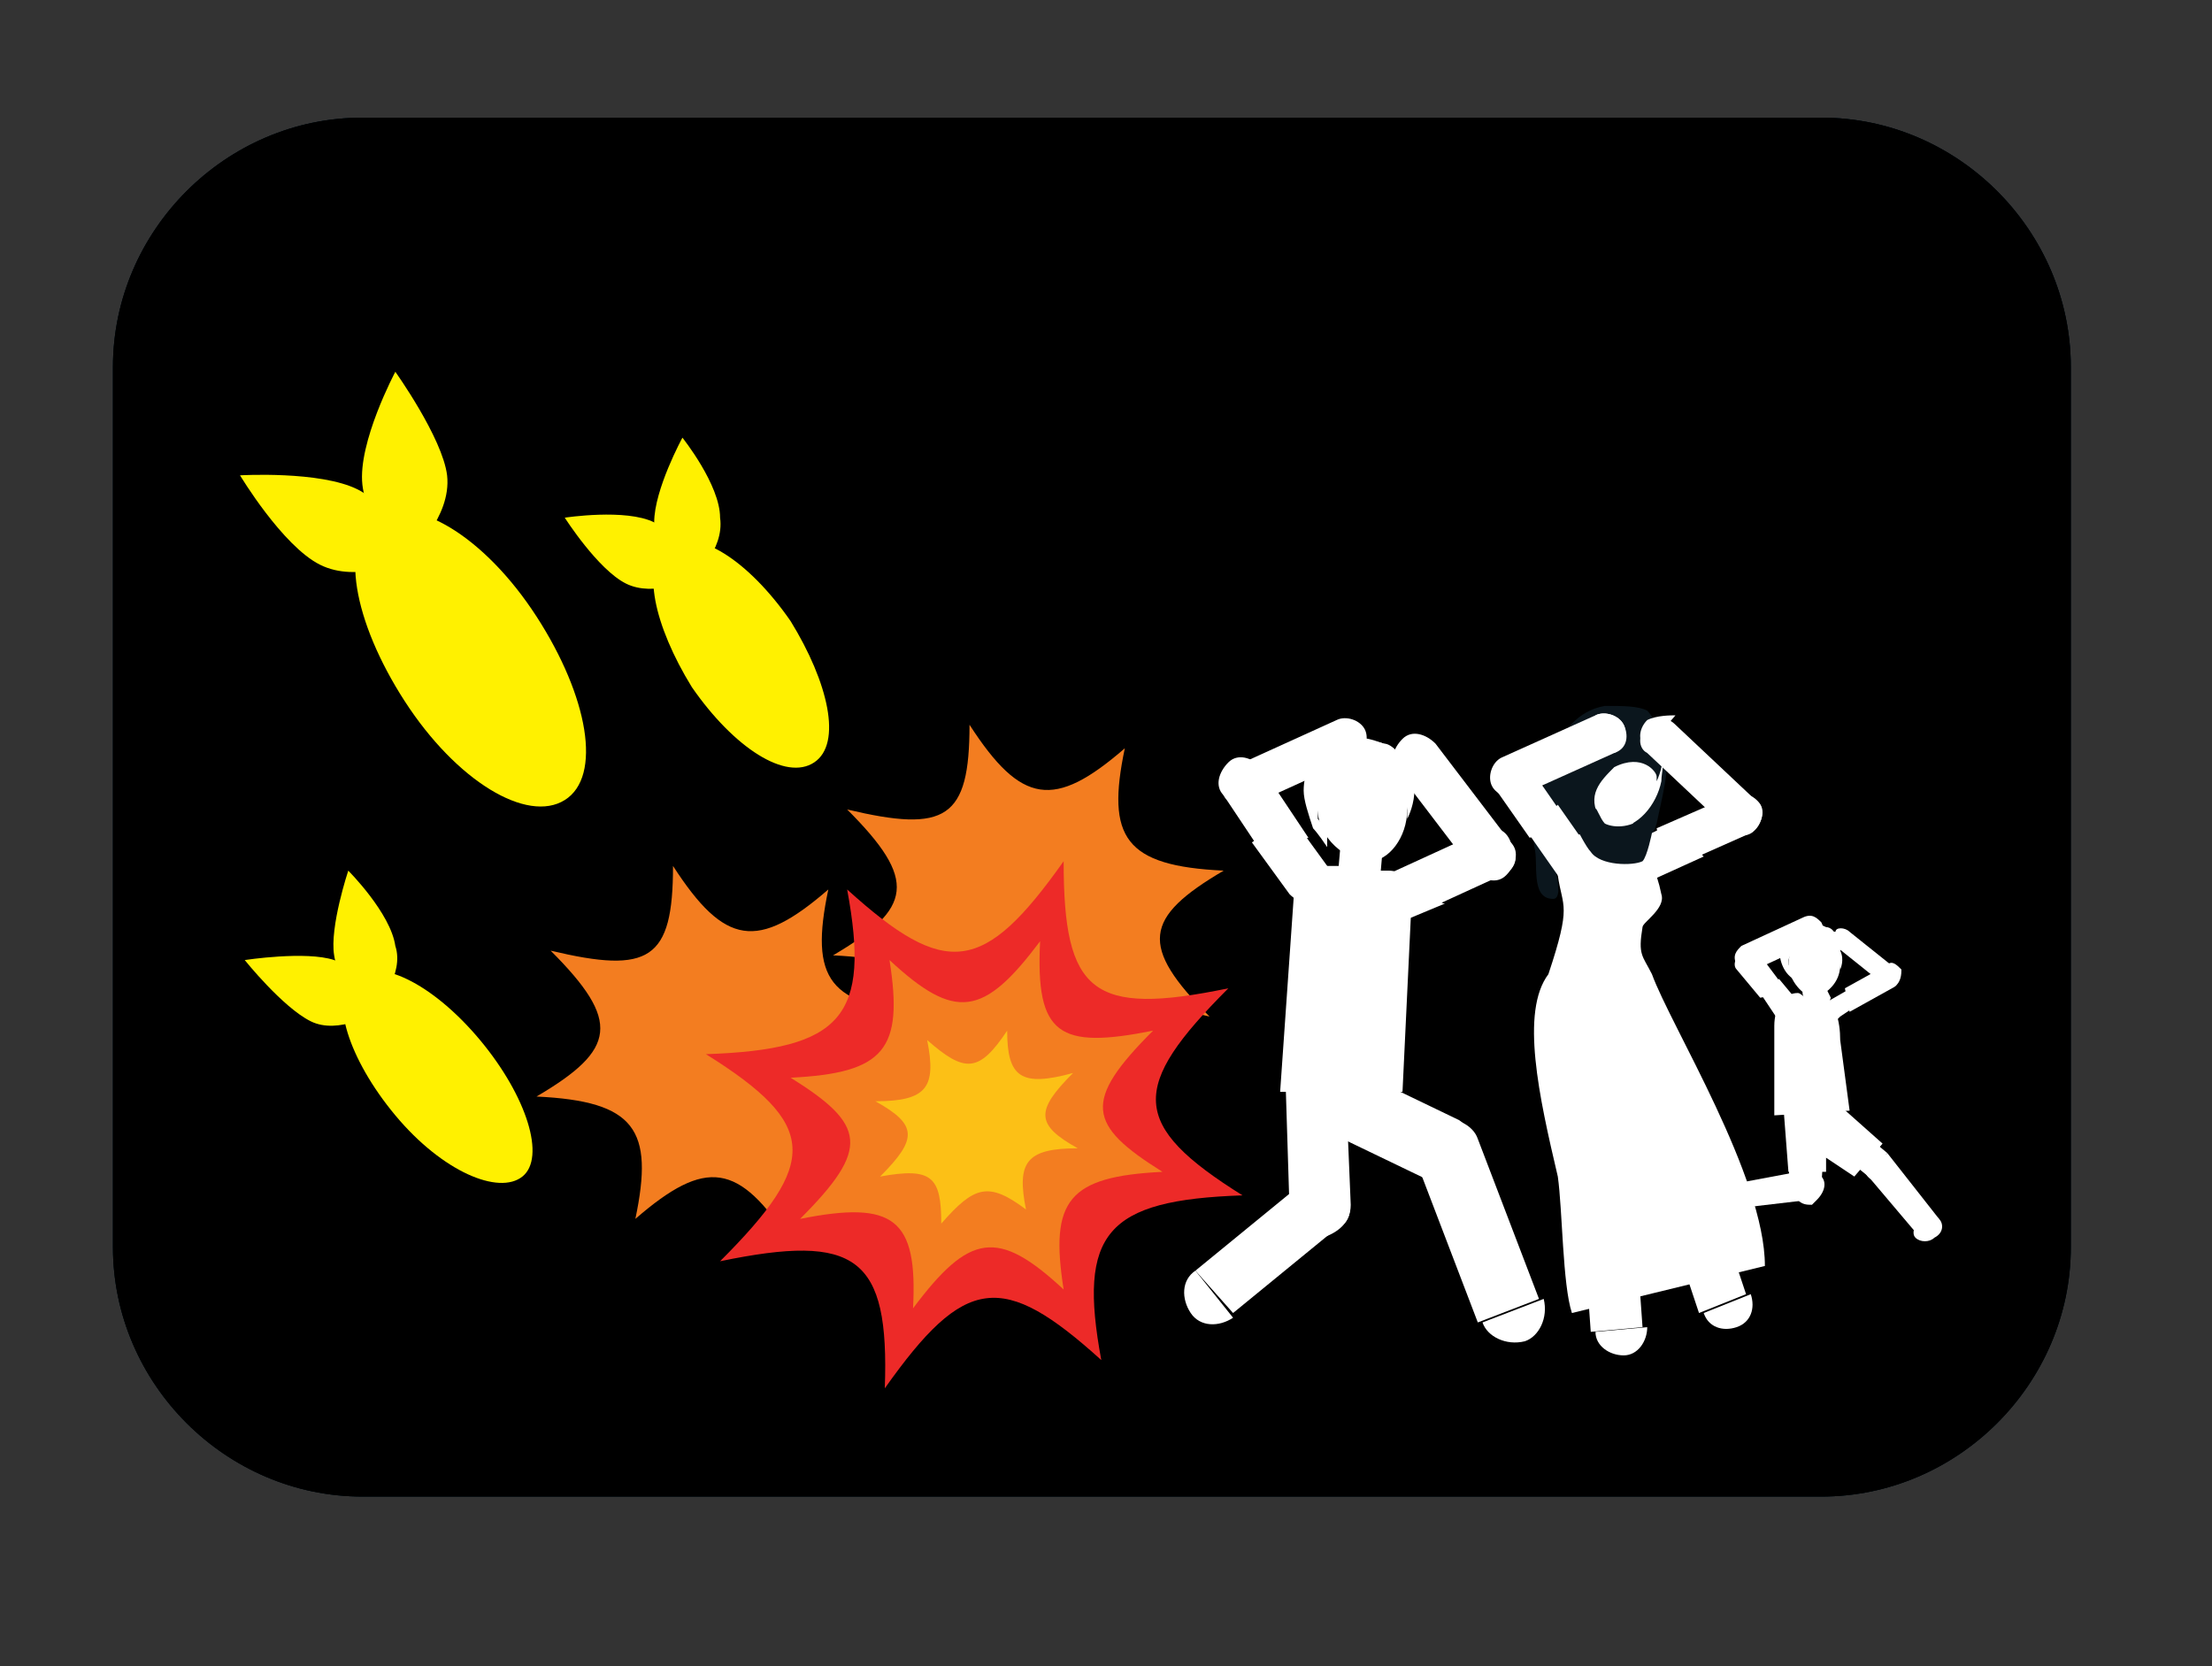 <?xml version="1.0" encoding="utf-8"?>
<!-- Generator: Adobe Illustrator 22.1.0, SVG Export Plug-In . SVG Version: 6.00 Build 0)  -->
<svg version="1.1" id="Layer_1" xmlns="http://www.w3.org/2000/svg" xmlns:xlink="http://www.w3.org/1999/xlink" x="0px" y="0px"
	 viewBox="0 0 47 35.4" style="enable-background:new 0 0 47 35.4;" xml:space="preserve">
<rect x="0" y="0" width="47" height="35.4" fill="#333333" stroke="none"/>
<style type="text/css">
	.st0{clip-path:url(#SVGID_2_);}
	.st1{fill:#022A41;}
	.st2{clip-path:url(#SVGID_6_);}
	.st3{clip-path:url(#SVGID_7_);fill:#022A41;}
	.st4{fill:#FFFFFF;}
	.st5{fill:#0B161D;}
	.st6{fill:#68442E;}
	.st7{fill:#F37D20;}
	.st8{fill:#ED2A28;}
	.st9{fill:#FCC016;}
	.st10{fill:#FFF100;}
</style>
<g>
	<g>
		<defs>
			<path id="SVGID_1_" d="M7.7,31.8h31c2.9,0,5.3-2.4,5.3-5.3V7.8c0-2.9-2.4-5.3-5.3-5.3h-31c-2.9,0-5.3,2.4-5.3,5.3v18.7
				C2.4,29.4,4.8,31.8,7.7,31.8z"/>
		</defs>
		<clipPath id="SVGID_2_">
			<use xlink:href="#SVGID_1_"  style="overflow:visible;"/>
		</clipPath>
		<g class="st0">
			<g>
				<path id="SVGID_3_" class="st1" d="M7.1,2.5c-2.6,0-4.7,2.1-4.7,4.7v19.9c0,2.6,2.1,4.7,4.7,4.7h32.2c2.6,0,4.7-2.1,4.7-4.7V7.2
					c0-2.6-2.1-4.7-4.7-4.7C39.3,2.5,7.1,2.5,7.1,2.5z"/>
			</g>
			<g>
				<defs>
					<path id="SVGID_4_" d="M7.1,2.5c-2.6,0-4.7,2.1-4.7,4.7v19.9c0,2.6,2.1,4.7,4.7,4.7h32.2c2.6,0,4.7-2.1,4.7-4.7V7.2
						c0-2.6-2.1-4.7-4.7-4.7C39.3,2.5,7.1,2.5,7.1,2.5z"/>
				</defs>
				<defs>
					<path id="SVGID_5_" d="M7.1,2.5c-2.6,0-4.7,2.1-4.7,4.7v19.9c0,2.6,2.1,4.7,4.7,4.7h32.2c2.6,0,4.7-2.1,4.7-4.7V7.2
						c0-2.6-2.1-4.7-4.7-4.7C39.3,2.5,7.1,2.5,7.1,2.5z"/>
				</defs>
				<clipPath id="SVGID_6_">
					<use xlink:href="#SVGID_4_"  style="overflow:visible;"/>
				</clipPath>
				<clipPath id="SVGID_7_" class="st2">
					<use xlink:href="#SVGID_5_"  style="overflow:visible;"/>
				</clipPath>
				<path class="st3" d="M39.3,31.8H7.1c-2.6,0-4.7-2.1-4.7-4.7V7.2c0-2.6,2.1-4.7,4.7-4.7h32.2c2.6,0,4.7,2.1,4.7,4.7v19.9
					C44,29.7,41.9,31.8,39.3,31.8"/>
				<path class="st3" d="M39.3,31.8H7.1c-2.6,0-4.7-2.1-4.7-4.7V7.2c0-2.6,2.1-4.7,4.7-4.7h32.2c2.6,0,4.7,2.1,4.7,4.7v19.9
					C44,29.7,41.9,31.8,39.3,31.8"/>
			</g>
		</g>
		<g class="st0">
			<path class="st4" d="M33.9,28.3L33.9,28.3c0,0.3,0.3,0.5,0.6,0.5c0.3,0,0.5-0.3,0.5-0.6L33.9,28.3z"/>
			<path class="st4" d="M34.9,28.2l-0.2-2.8c0-0.3-0.3-0.5-0.6-0.5c-0.3,0-0.5,0.3-0.5,0.6l0.2,2.8L34.9,28.2z"/>
			<path class="st4" d="M36.2,27.9L36.2,27.9c0.1,0.3,0.4,0.4,0.7,0.3c0.3-0.1,0.4-0.4,0.3-0.7L36.2,27.9z"/>
			<path class="st4" d="M37.1,27.5l-0.9-2.7c-0.1-0.3-0.4-0.4-0.7-0.3c-0.3,0.1-0.4,0.4-0.3,0.7l0.9,2.7L37.1,27.5z"/>
			<path class="st5" d="M34.2,17.1c0.3-0.1,0.5-0.4,0.6-0.7c0.1,0,0.1-0.1,0.1-0.2l0,0l0-0.1l0.5-0.3c0.1,0.5-0.1,1.2-0.2,1.7
				c-0.1,0.3-0.3,0.8-0.8,1.1c-0.3,0.1-0.3,0.1-0.3,0c-0.2-0.3,0.2-0.8,0.2-1.1C34.3,17.2,34.2,17.1,34.2,17.1"/>
			<path class="st6" d="M34.2,17.4C34.2,17.4,34.2,17.4,34.2,17.4L34.2,17.4C34.2,17.4,34.2,17.4,34.2,17.4
				C34.2,17.4,34.2,17.4,34.2,17.4"/>
			<path class="st4" d="M32.9,20.7c0.5-1.5,0.3-1.4,0.2-2.1c-0.1-0.7,0.3-1.1,1-1.1c0.1,0,0.2-0.1,0.3,0c0.1,0.1,0,0.2,0.1,0.3
				c0,0,0.3,0,0.3,0.1c0.2,0.2,0.4,0.6,0.5,1.1c0.1,0.3-0.4,0.6-0.4,0.7c-0.1,0.6,0,0.6,0.2,1c0.4,1.1,2.4,4.3,2.4,6.2l-4.1,1
				c-0.2-0.6-0.2-2.2-0.3-2.9C32.7,23.3,32.3,21.5,32.9,20.7"/>
			<path class="st4" d="M37.4,17.1c-0.1-0.2-0.4-0.3-0.6-0.2l-1.6,0.7l0.2,0.9l1.8-0.8C37.4,17.6,37.5,17.3,37.4,17.1"/>
			<path class="st4" d="M36.1,18c-0.1-0.2-0.3-0.4-0.4-0.6l-1,0.5c-0.2,0.1-0.3,0.4-0.2,0.6c0.1,0.2,0.4,0.3,0.6,0.2l1.1-0.5
				C36.1,18.1,36.1,18.1,36.1,18"/>
			<path class="st4" d="M34.1,17.8C34,17.7,34,17.7,34,17.6l0-0.3l0.7,0l0,0.5L34.1,17.8z"/>
			<path class="st4" d="M34.1,17.9c0,0,0.5,0.6,0.7,0.5c0.1,0,0-0.3-0.2-0.6c0-0.1,0-0.1,0-0.2l-0.2,0l-0.5-0.2l-0.3,0.1L34.1,17.9z
				"/>
			<path class="st4" d="M35.3,16.6c0-0.2,0.1-0.5,0-0.7c-0.1-0.3-0.5-0.4-0.8-0.4c-0.5,0-1.1,0.3-1.1,0.9c0,0.6,0.4,1.1,0.9,1.2
				C34.8,17.6,35.2,17.1,35.3,16.6"/>
			<path class="st5" d="M35.3,15.5c-0.1-0.1-0.2-0.3-0.3-0.4C34.8,15,34.5,15,34.1,15c-0.6,0.1-0.9,0.6-1,0.8
				c-0.2,0.7-0.6,1.5-0.5,2.2c0.1,0.3-0.1,1.1,0.4,1.1c0.3,0-0.1-1.1-0.1-1.2c0.2-0.2,1.3-0.1,1.1-0.5c-0.3-0.5,0-0.8,0.3-1.1
				c0.6-0.3,0.9,0.1,0.9,0.2c0,0,0,0.1,0,0.1s0.2-0.4,0.1-0.7C35.4,15.7,35.3,15.6,35.3,15.5"/>
			<path class="st4" d="M32.5,17.8l0.9-0.2l-0.9-1.3c-0.1-0.2-0.4-0.2-0.6-0.1c-0.2,0.1-0.2,0.4-0.1,0.6L32.5,17.8z"/>
			<path class="st4" d="M33.1,17.1c-0.2,0.2-0.5,0.4-0.7,0.5l0.7,1c0.1,0.2,0.4,0.2,0.6,0.1c0.2-0.1,0.2-0.4,0.1-0.6L33.1,17.1z"/>
			<path class="st4" d="M34.3,16c0.2-0.1,0.3-0.4,0.2-0.6c-0.1-0.2-0.4-0.3-0.6-0.2l-2,0.9c-0.2,0.1-0.3,0.4-0.2,0.6
				c0.1,0.2,0.4,0.3,0.6,0.2L34.3,16z"/>
			<path class="st4" d="M36.7,17.6c0.2,0.2,0.5,0.2,0.6,0c0.2-0.2,0.2-0.5,0-0.6l-1.7-1.6c-0.2-0.2-0.5-0.2-0.6,0
				c-0.2,0.2-0.2,0.5,0,0.6L36.7,17.6z"/>
			<path class="st5" d="M34.1,17.5c0.2,0.1,0.6,0.1,0.9-0.2c0.3-0.3,0.1,0.4,0.1,0.4s-0.1,0.5-0.2,0.6c-0.2,0.1-0.9,0.1-1.1-0.2
				c-0.1-0.1-0.3-0.5-0.3-0.5l0.4-0.4C33.9,17.1,34,17.4,34.1,17.5"/>
			<path class="st4" d="M34.5,15.4c-0.1-0.2-0.4-0.3-0.6-0.2l0.4,0.8C34.6,15.9,34.6,15.6,34.5,15.4"/>
			<path class="st4" d="M35,15.3c-0.2,0.2-0.2,0.5,0,0.6l0,0l0.6-0.7C35.5,15.2,35.2,15.2,35,15.3"/>
			<path class="st4" d="M41.2,25.9c-0.1-0.1-0.3-0.1-0.4,0c-0.1,0.1-0.2,0.3-0.1,0.4c0.1,0.1,0.3,0.1,0.4,0
				C41.3,26.2,41.3,26,41.2,25.9"/>
			<polygon class="st4" points="40.8,26.3 39.7,25 40.1,24.5 41.2,25.9 			"/>
			<polygon class="st4" points="40.1,24.5 38.9,23.5 38.6,24.1 39.7,25 			"/>
			<path class="st4" d="M39.6,24.8c0-0.2,0.1-0.3,0.3-0.3c0.2,0,0.3,0.1,0.3,0.3c0,0.2-0.1,0.3-0.3,0.3
				C39.7,25.1,39.6,24.9,39.6,24.8"/>
			<path class="st4" d="M36.7,25.7c0.1,0,0.2-0.2,0.2-0.3c0-0.2-0.2-0.3-0.3-0.2c-0.1,0-0.2,0.2-0.2,0.3
				C36.4,25.7,36.5,25.8,36.7,25.7"/>
			<polygon class="st4" points="36.6,25.2 38.2,24.9 38.4,25.5 36.7,25.7 			"/>
			<polygon class="st4" points="38.7,25.2 38.8,23.6 38.1,23.7 38,25.1 			"/>
			<path class="st4" d="M38.2,24.9c0.1-0.1,0.3-0.1,0.5,0.1c0.1,0.1,0.1,0.3-0.1,0.5c0,0-0.1,0.1-0.1,0.1c-0.1,0-0.2,0-0.3-0.1
				C38,25.2,38,25,38.2,24.9"/>
			<path class="st4" d="M40,24.3l-0.9-0.8l-0.1,0c0-0.2,0-0.3-0.1-0.4c-0.2-0.2-0.6-0.2-0.8,0c-0.1,0.1-0.2,0.3-0.2,0.5l0.1,1.3
				l0.8,0l0-0.3l0.6,0.4L40,24.3z"/>
			<path class="st4" d="M38.3,21l0,0.1c0,0,0,0.1,0.1,0.2c0.1,0.1,0.4,0.2,0.4,0.2l0.1-0.3l-0.1-0.2l0-0.2L38.3,21z"/>
			<path class="st4" d="M39.1,20.5c0-0.1,0-0.3,0-0.4c-0.1-0.2-0.3-0.2-0.5-0.2c-0.3,0-0.6,0.2-0.6,0.6c0,0.3,0.3,0.7,0.6,0.7
				C38.8,21.1,39.1,20.9,39.1,20.5"/>
			<path class="st4" d="M39.1,20.4L39.1,20.4c0-0.1,0-0.2,0-0.2c0,0,0-0.3-0.1-0.3c0-0.1-0.1-0.2-0.2-0.2c-0.2-0.1-0.3-0.1-0.5-0.1
				c0,0-0.4,0-0.5,0.5c0,0.1,0,0.5,0.3,0.7c0,0,0-0.1,0-0.2c0,0,0,0,0,0c0,0-0.1-0.1-0.1-0.1c0-0.1,0-0.2,0.1-0.2c0,0,0.1,0,0.1,0
				c0-0.1,0.1-0.2,0.2-0.2c0.1-0.1,0.3-0.1,0.6-0.1C39.1,20,39.1,20.2,39.1,20.4C39.1,20.4,39.1,20.4,39.1,20.4"/>
			<path class="st4" d="M38.9,19.9c-0.1,0.2,0,0.4,0.1,0.5c0.1,0.1,0.1,0.2,0.1,0.2s0.1-0.2,0-0.4C39.1,19.8,39,19.8,38.9,19.9"/>
			<path class="st4" d="M38.2,20.6c0.2-0.3,0.5-0.4,0.9-0.6c0.1-0.1-0.1-0.2-0.1-0.2c0,0-0.6-0.1-0.8,0.3
				C38.1,20.2,38.1,20.7,38.2,20.6"/>
			<path class="st4" d="M39.3,23.6l-0.2-1.5c0-0.4-0.1-0.8-0.4-1c0,0,0,0.2-0.1,0.2c-0.1,0.1-0.3-0.2-0.4-0.2l0,0
				c-0.3,0-0.5,0.3-0.5,0.7l0,1.9L39.3,23.6z"/>
			<path class="st4" d="M40.4,20.6c-0.1-0.1-0.2-0.2-0.3-0.1L39.2,21l0.1,0.5l0.9-0.5C40.4,20.9,40.4,20.7,40.4,20.6"/>
			<path class="st4" d="M39.7,21.2c-0.1-0.1-0.2-0.2-0.2-0.3l-0.7,0.4c0.1,0,0.1,0.1,0.1,0.2c0,0,0,0.1,0,0.1c0,0,0,0.1,0.1,0.1
				c0,0,0.1-0.1,0.1-0.1L39.7,21.2C39.7,21.2,39.7,21.2,39.7,21.2"/>
			<path class="st4" d="M37.4,21.2l0.6-0.1l-0.6-0.8c-0.1-0.1-0.3-0.2-0.4-0.1c-0.1,0.1-0.2,0.3-0.1,0.4L37.4,21.2z"/>
			<path class="st4" d="M37.8,20.8c-0.1,0.1-0.3,0.2-0.4,0.3l0.4,0.6c0.1,0.1,0.3,0.2,0.4,0.1c0.1-0.1,0.2-0.3,0.1-0.4L37.8,20.8z"
				/>
			<path class="st4" d="M38.6,20c0.1-0.1,0.2-0.2,0.1-0.4c-0.1-0.1-0.2-0.2-0.4-0.1l-1.3,0.6c-0.1,0.1-0.2,0.2-0.1,0.4
				c0.1,0.1,0.2,0.2,0.4,0.1L38.6,20z"/>
			<path class="st4" d="M40,20.9c0.1,0.1,0.3,0.1,0.3,0c0.1-0.1,0.1-0.3,0-0.3l-1-0.8c-0.1-0.1-0.3-0.1-0.3,0
				c-0.1,0.1-0.1,0.3,0,0.3L40,20.9z"/>
			<path class="st4" d="M29,18.8c-0.3,0.1-0.4,0.4-0.2,0.7c0.1,0.3,0.4,0.4,0.7,0.2l2.4-1.1c0.3-0.1,0.4-0.4,0.2-0.7
				c-0.1-0.3-0.4-0.4-0.7-0.2L29,18.8z"/>
			<path class="st4" d="M30.5,19.1c-0.1-0.2-0.3-0.5-0.4-0.7L29,18.8c-0.3,0.1-0.4,0.4-0.2,0.7c0.1,0.3,0.4,0.4,0.7,0.2l1.2-0.5
				C30.6,19.2,30.6,19.1,30.5,19.1"/>
			
				<rect x="28.2" y="18.1" transform="matrix(8.656503e-02 -0.996 0.996 8.656503e-02 7.908 45.697)" class="st4" width="1.4" height="0.9"/>
			<path class="st4" d="M28.7,25.6c0,0.4-0.3,0.6-0.6,0.7c-0.4,0-0.6-0.3-0.7-0.6l-0.1-3.2c0-0.4,0.3,0.2,0.6,0.1
				c0.4,0,0.6,0.3,0.7,0.6L28.7,25.6z"/>
			<path class="st4" d="M31,23.8c0.3,0.2,0.5,0.6,0.3,0.9c-0.2,0.3-0.6,0.5-0.9,0.4l-2.7-1.3c-0.3-0.2-0.4-0.6-0.3-1
				c0.2-0.3,0.6-0.5,0.9-0.3L31,23.8z"/>
			<path class="st4" d="M29.9,17.2c0-0.2,0-0.5-0.1-0.7c-0.2-0.3-0.5-0.3-0.8-0.3c-0.5,0-1,0.4-1,1c0,0.6,0.6,1.1,1.1,1.1
				C29.5,18.3,29.9,17.8,29.9,17.2"/>
			<path class="st4" d="M28.2,17.6c-0.1,0-0.1-0.1-0.2-0.2c0-0.1,0-0.3,0.1-0.3c0,0,0.1,0,0.2,0c-0.1-0.2,0-0.7,0.2-0.8
				c0.4-0.1,1-0.1,1.1-0.1c0.1,0,0.2,0.4,0.2,0.5c0.1,0.1,0,0.5,0.1,0.5c0,0,0.1-0.5,0.1-0.5c0-0.1,0-0.3-0.1-0.4
				c-0.1-0.2-0.3-0.5-0.5-0.5c-0.3-0.1-0.5-0.2-0.9,0c-0.1,0-0.8,0.2-0.8,1c0,0.2,0.1,0.5,0.2,0.8c0,0,0.1,0.1,0.3,0.4
				C28.2,17.9,28.2,17.6,28.2,17.6"/>
			<path class="st4" d="M29.6,15.9c-0.6-0.4-1.7,0-1.6,0.9c0,0,0.1,0.6,0.3,0.8c0,0,0-0.1,0-0.1c0-0.4-0.1-0.9,0.2-1.1c0,0,0,0,0,0
				c0,0.1,0.5,0.4,0.5,0.4c0-0.1,0-0.2,0-0.3c0.1,0.1,0.8,0.1,0.9,0.5c0,0.1,0,0.4,0,0.4S30.4,16.5,29.6,15.9"/>
			<path class="st4" d="M29.8,23.2l0.2-4.2c0-0.3-0.2-0.5-0.5-0.5l-0.3,0L29.1,19l-0.6-0.6l-0.5,0c-0.3,0-0.5,0.2-0.5,0.5l-0.3,4.3
				L29.8,23.2z"/>
			<path class="st4" d="M31.5,28.1L31.5,28.1c0.1,0.3,0.5,0.5,0.9,0.4c0.3-0.1,0.5-0.5,0.4-0.9L31.5,28.1z"/>
			<path class="st4" d="M32.7,27.6l-1.3-3.4c-0.1-0.3-0.5-0.5-0.9-0.4c-0.3,0.1-0.5,0.5-0.4,0.9l1.3,3.4L32.7,27.6z"/>
			<path class="st4" d="M25.3,27.9c0.2,0.3,0.6,0.3,0.9,0.1L25.4,27C25.1,27.2,25.1,27.6,25.3,27.9"/>
			<path class="st4" d="M28.5,25.3c-0.2-0.3-0.6-0.3-0.9-0.1L25.4,27c0,0,0,0,0,0l0.8,0.9l2.2-1.8C28.7,26,28.8,25.6,28.5,25.3"/>
			<path class="st4" d="M26.8,18.1l1-0.3l-1-1.5c-0.2-0.2-0.5-0.3-0.7-0.1c-0.2,0.2-0.3,0.5-0.1,0.7L26.8,18.1z"/>
			<path class="st4" d="M27.4,17.3c-0.3,0.2-0.5,0.4-0.8,0.6l0.8,1.1c0.2,0.2,0.5,0.3,0.7,0.1c0.2-0.2,0.3-0.5,0.1-0.7L27.4,17.3z"
				/>
			<path class="st4" d="M28.8,16.1c0.2-0.1,0.3-0.4,0.2-0.6c-0.1-0.2-0.4-0.3-0.6-0.2l-2.2,1c-0.2,0.1-0.3,0.4-0.2,0.6
				c0.1,0.2,0.4,0.3,0.6,0.2L28.8,16.1z"/>
			<path class="st4" d="M31.3,18.5c0.2,0.2,0.5,0.3,0.7,0.1c0.2-0.2,0.3-0.5,0.1-0.7l-1.6-2.1c-0.2-0.2-0.5-0.3-0.7-0.1
				c-0.2,0.2-0.3,0.5-0.1,0.7L31.3,18.5z"/>
			<path class="st7" d="M25.7,21.6c-2.1-0.5-2.6-0.2-2.6,1.8c-1.1-1.7-1.8-1.8-3.3-0.5c0.4-1.9,0-2.5-2.1-2.6c1.7-1,1.8-1.6,0.3-3.1
				c2.1,0.5,2.6,0.2,2.6-1.8c1.1,1.7,1.8,1.8,3.3,0.5c-0.4,1.9,0,2.5,2.1,2.6C24.3,19.5,24.2,20.1,25.7,21.6"/>
			<path class="st7" d="M19.4,24.6c-2.1-0.5-2.6-0.2-2.6,1.8c-1.1-1.7-1.8-1.8-3.3-0.5c0.4-1.9,0-2.5-2.1-2.6c1.7-1,1.8-1.6,0.3-3.1
				c2.1,0.5,2.6,0.2,2.6-1.8c1.1,1.7,1.8,1.8,3.3,0.5c-0.4,1.9,0,2.5,2.1,2.6C18,22.4,18,23,19.4,24.6"/>
			<path class="st8" d="M26.1,21c-2.1,2.1-2.1,2.9,0.3,4.4c-2.9,0.1-3.5,0.8-3,3.5c-2.1-1.9-2.9-1.8-4.6,0.6
				c0.1-2.8-0.6-3.3-3.5-2.7c2.1-2.1,2.1-2.9-0.3-4.4c2.9-0.1,3.5-0.8,3-3.5c2.1,1.9,2.9,1.8,4.6-0.6C22.6,21.1,23.2,21.6,26.1,21"
				/>
			<path class="st7" d="M24.5,21.9c-1.5,1.5-1.4,2,0.2,3c-2,0.1-2.4,0.6-2.1,2.5c-1.4-1.3-2-1.2-3.2,0.4c0.1-1.9-0.4-2.3-2.4-1.9
				c1.5-1.5,1.4-2-0.2-3c2-0.1,2.4-0.6,2.1-2.5c1.4,1.3,2,1.2,3.2-0.4C22,22,22.5,22.3,24.5,21.9"/>
			<path class="st9" d="M22.8,22.8c-0.8,0.8-0.8,1.1,0.1,1.6c-1.1,0-1.3,0.3-1.1,1.3C21,25.1,20.7,25.2,20,26c0-1-0.2-1.2-1.3-1
				c0.8-0.8,0.8-1.1-0.1-1.6c1.1,0,1.3-0.3,1.1-1.3c0.8,0.7,1.1,0.7,1.7-0.2C21.4,22.9,21.7,23.1,22.8,22.8"/>
			<path class="st10" d="M16.8,13.2c0.8,1.3,1.1,2.6,0.5,3c-0.6,0.4-1.7-0.3-2.6-1.6c-0.8-1.3-1.1-2.6-0.5-3
				C14.8,11.2,15.9,11.9,16.8,13.2"/>
			<path class="st10" d="M13.9,11.1c0.6,0.3,0.8,1.2,0.8,1.2s-0.8,0.4-1.4,0.1c-0.6-0.3-1.3-1.4-1.3-1.4S13.3,10.8,13.9,11.1"/>
			<path class="st10" d="M13.9,11.1c0,0.7,0.8,1.2,0.8,1.2s0.7-0.6,0.6-1.3c0-0.7-0.8-1.7-0.8-1.7S13.9,10.4,13.9,11.1"/>
			<path class="st10" d="M10.2,22.1c1,1.2,1.4,2.5,0.9,2.9c-0.5,0.4-1.7-0.1-2.7-1.3c-1-1.2-1.4-2.5-0.9-2.9
				C8,20.3,9.2,20.9,10.2,22.1"/>
			<path class="st10" d="M7.1,20.4C7.7,20.6,8,21.5,8,21.5s-0.8,0.5-1.4,0.2s-1.4-1.3-1.4-1.3S6.5,20.2,7.1,20.4"/>
			<path class="st10" d="M7.1,20.3c0.1,0.7,0.9,1.1,0.9,1.1s0.6-0.7,0.4-1.3c-0.1-0.7-1-1.6-1-1.6S7,19.7,7.1,20.3"/>
			<path class="st10" d="M11.4,13.1c1.1,1.7,1.4,3.4,0.6,3.9c-0.8,0.5-2.3-0.4-3.4-2.1c-1.1-1.7-1.4-3.4-0.6-3.9
				C8.8,10.5,10.3,11.4,11.4,13.1"/>
			<path class="st10" d="M7.6,10.4c0.8,0.4,1,1.5,1,1.5S7.6,12.4,6.8,12s-1.7-1.9-1.7-1.9S6.8,10,7.6,10.4"/>
			<path class="st10" d="M7.7,10.3c0.1,0.9,1,1.5,1,1.5s0.9-0.8,0.8-1.7C9.4,9.3,8.4,7.9,8.4,7.9S7.6,9.4,7.7,10.3"/>
		</g>
	</g>
</g>
</svg>
